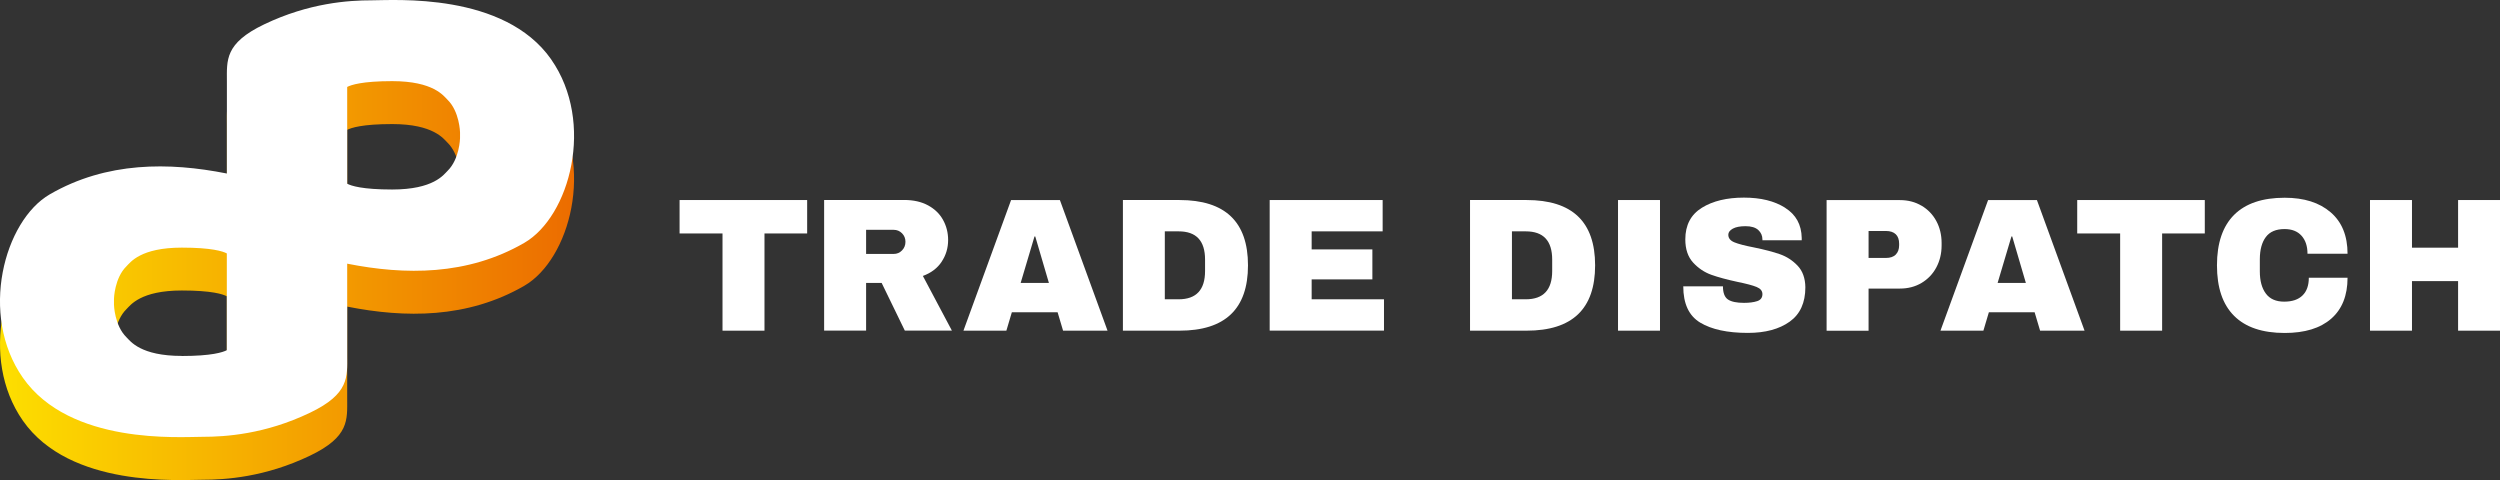 <?xml version="1.0" encoding="UTF-8"?><svg id="_レイヤー_2" xmlns="http://www.w3.org/2000/svg" xmlns:xlink="http://www.w3.org/1999/xlink" viewBox="0 0 391.93 75.26"><rect x="0" y="0" width="391.93" height="75.26" fill="#333333" stroke="none"/><defs><style>.cls-1{fill:url(#linear-gradient);}.cls-1,.cls-2{stroke-width:0px;}.cls-2{fill:#fff;}</style><linearGradient id="linear-gradient" x1="0" y1="40.99" x2="90" y2="40.99" gradientUnits="userSpaceOnUse"><stop offset="0" stop-color="#fddf00"/><stop offset="1" stop-color="#ec6c00"/></linearGradient></defs><g id="_レイヤー_1-2"><path class="cls-1" d="M86.42,16.05c-7.39-10.58-24.65-9.27-28.19-9.27s-9.77.39-16.82,3.77c-6.22,2.98-5.84,5.64-5.84,8.95,0,.04,0,.12,0,.21h0v14.23s-.05-.01-.07-.02c-8.95-1.77-18.77-1.89-27.7,3.28-7.14,4.14-11.11,18.87-4.22,28.74,7.39,10.58,24.65,9.27,28.19,9.27s9.77-.39,16.82-3.77c6.22-2.98,5.84-5.64,5.84-8.95,0-.06,0-.2,0-.35h0v-.46s0,0,0,0c0,0,0,0,0,0v-13.62s.05.01.07.02c8.95,1.77,18.77,1.89,27.7-3.28,7.14-4.14,11.11-18.87,4.22-28.74ZM28.51,62.52c-6.49,0-8.07-2.32-8.68-2.92-1.89-1.85-1.96-5.1-1.96-5.1v-.94s.07-3.25,1.96-5.1c.61-.6,2.18-2.92,8.68-2.92,4.69,0,6.44.58,7.05.91v15.17c-.61.32-2.36.91-7.05.91ZM72.12,28.42s-.07,3.25-1.96,5.1c-.61.6-2.18,2.92-8.68,2.92-4.69,0-6.44-.58-7.05-.91v-15.17c.61-.32,2.36-.91,7.05-.91,6.49,0,8.07,2.32,8.68,2.92,1.89,1.85,1.96,5.1,1.96,5.1v.94Z"/><path class="cls-2" d="M86.42,9.32C79.03-1.25,61.77.05,58.23.05s-9.77.39-16.82,3.77c-6.22,2.98-5.84,5.64-5.84,8.95,0,.04,0,.12,0,.21h0v14.23s-.05-.01-.07-.02c-8.95-1.77-18.77-1.89-27.7,3.28C.66,34.61-3.32,49.34,3.58,59.21c7.39,10.58,24.65,9.27,28.19,9.27s9.77-.39,16.82-3.77c6.22-2.98,5.84-5.64,5.84-8.95,0-.06,0-.2,0-.35h0v-.46s0,0,0,0c0,0,0,0,0,0v-13.62s.05.01.07.02c8.95,1.77,18.77,1.89,27.7-3.28,7.14-4.14,11.11-18.87,4.22-28.74ZM28.51,55.8c-6.49,0-8.07-2.32-8.68-2.92-1.89-1.85-1.96-5.1-1.96-5.1v-.94s.07-3.25,1.96-5.1c.61-.6,2.18-2.92,8.68-2.92,4.69,0,6.44.58,7.05.91v15.17c-.61.32-2.36.91-7.05.91ZM72.12,21.69s-.07,3.25-1.96,5.1c-.61.6-2.18,2.92-8.68,2.92-4.69,0-6.44-.58-7.05-.91v-15.17c.61-.32,2.36-.91,7.05-.91,6.49,0,8.07,2.32,8.68,2.92,1.89,1.85,1.96,5.1,1.96,5.1v.94Z"/><path class="cls-2" d="M119.85,36.6v15.24h-6.58v-15.24h-6.73v-5.24h20v5.24h-6.7Z"/><path class="cls-2" d="M147.63,41.03c-.67,1.01-1.66,1.76-2.95,2.23l4.55,8.57h-7.38l-3.63-7.47h-2.44v7.47h-6.58v-20.48h12.53c1.47,0,2.72.28,3.77.85,1.04.57,1.83,1.33,2.35,2.29.53.96.79,2.01.79,3.14,0,1.25-.34,2.38-1.01,3.39ZM141.41,36.57c-.36-.36-.79-.54-1.31-.54h-4.32v3.78h4.32c.52,0,.95-.18,1.31-.55.36-.37.54-.82.54-1.35s-.18-.98-.54-1.34Z"/><path class="cls-2" d="M166.66,51.84l-.86-2.89h-7.17l-.86,2.89h-6.73l7.47-20.48h7.65l7.47,20.48h-6.96ZM160,44.36h4.44l-2.14-7.29h-.12l-2.17,7.29Z"/><path class="cls-2" d="M195.65,41.6c0,6.83-3.58,10.24-10.74,10.24h-8.87v-20.48h8.87c7.16,0,10.74,3.41,10.74,10.24ZM182.61,46.92h2.17c2.76,0,4.14-1.48,4.14-4.43v-1.79c0-2.96-1.38-4.43-4.14-4.43h-2.17v10.66Z"/><path class="cls-2" d="M199.05,31.36h17.71v4.91h-11.13v2.83h9.52v4.7h-9.52v3.12h11.34v4.91h-17.92v-20.48Z"/><path class="cls-2" d="M250.07,41.6c0,6.83-3.58,10.24-10.74,10.24h-8.87v-20.48h8.87c7.16,0,10.74,3.41,10.74,10.24ZM237.03,46.92h2.17c2.76,0,4.14-1.48,4.14-4.43v-1.79c0-2.96-1.38-4.43-4.14-4.43h-2.17v10.66Z"/><path class="cls-2" d="M253.66,51.84v-20.48h6.58v20.48h-6.58Z"/><path class="cls-2" d="M279.87,32.59c1.69,1.06,2.55,2.63,2.59,4.72v.36h-6.16v-.12c0-.6-.22-1.09-.65-1.49-.44-.4-1.1-.6-1.99-.6s-1.54.13-2.01.39-.7.58-.7.95c0,.54.32.93.95,1.19.63.26,1.66.53,3.07.8,1.65.34,3,.69,4.06,1.06,1.06.37,1.99.97,2.78,1.8.79.83,1.2,1.96,1.22,3.39,0,2.42-.82,4.22-2.46,5.39-1.64,1.17-3.82,1.76-6.56,1.76-3.19,0-5.68-.54-7.46-1.61-1.78-1.07-2.66-2.97-2.66-5.69h6.22c0,1.03.27,1.72.8,2.07s1.37.52,2.5.52c.83,0,1.52-.09,2.07-.27.55-.18.82-.55.82-1.1,0-.5-.3-.87-.91-1.12-.61-.25-1.59-.51-2.96-.79-1.67-.36-3.05-.73-4.14-1.12-1.09-.39-2.04-1.03-2.86-1.92-.81-.89-1.22-2.1-1.22-3.63,0-2.24.87-3.89,2.6-4.96s3.93-1.59,6.59-1.59,4.77.53,6.46,1.59Z"/><path class="cls-2" d="M301.24,32.24c.99.59,1.77,1.39,2.32,2.41s.83,2.17.83,3.44v.39c0,1.27-.28,2.42-.83,3.45s-1.33,1.84-2.32,2.43c-.99.59-2.12.88-3.39.88h-4.91v6.61h-6.58v-20.48h11.49c1.27,0,2.4.29,3.39.88ZM292.94,40.44h2.71c.69,0,1.22-.18,1.56-.54.35-.36.52-.84.52-1.46v-.24c0-.63-.17-1.13-.52-1.47s-.87-.52-1.56-.52h-2.71v4.23Z"/><path class="cls-2" d="M319.83,51.84l-.86-2.89h-7.17l-.86,2.89h-6.73l7.47-20.48h7.65l7.47,20.48h-6.96ZM313.16,44.36h4.44l-2.14-7.29h-.12l-2.17,7.29Z"/><path class="cls-2" d="M338.96,36.6v15.24h-6.58v-15.24h-6.73v-5.24h20v5.24h-6.7Z"/><path class="cls-2" d="M365.38,33.28c1.77,1.52,2.65,3.69,2.65,6.5h-6.28c0-1.19-.31-2.13-.94-2.83-.62-.69-1.51-1.04-2.66-1.04-1.33,0-2.31.42-2.93,1.25-.62.83-.94,1.99-.94,3.48v1.91c0,1.47.31,2.62.94,3.47.62.84,1.58,1.27,2.87,1.27s2.23-.33,2.89-.98.98-1.58.98-2.77h6.07c0,2.8-.86,4.94-2.57,6.43s-4.14,2.23-7.28,2.23c-3.49,0-6.14-.89-7.93-2.68-1.8-1.79-2.69-4.42-2.69-7.92s.9-6.13,2.69-7.92c1.8-1.79,4.44-2.68,7.93-2.68,3.04,0,5.44.76,7.2,2.28Z"/><path class="cls-2" d="M385.36,51.84v-7.77h-7.23v7.77h-6.58v-20.48h6.58v7.47h7.23v-7.47h6.58v20.48h-6.58Z"/></g></svg>